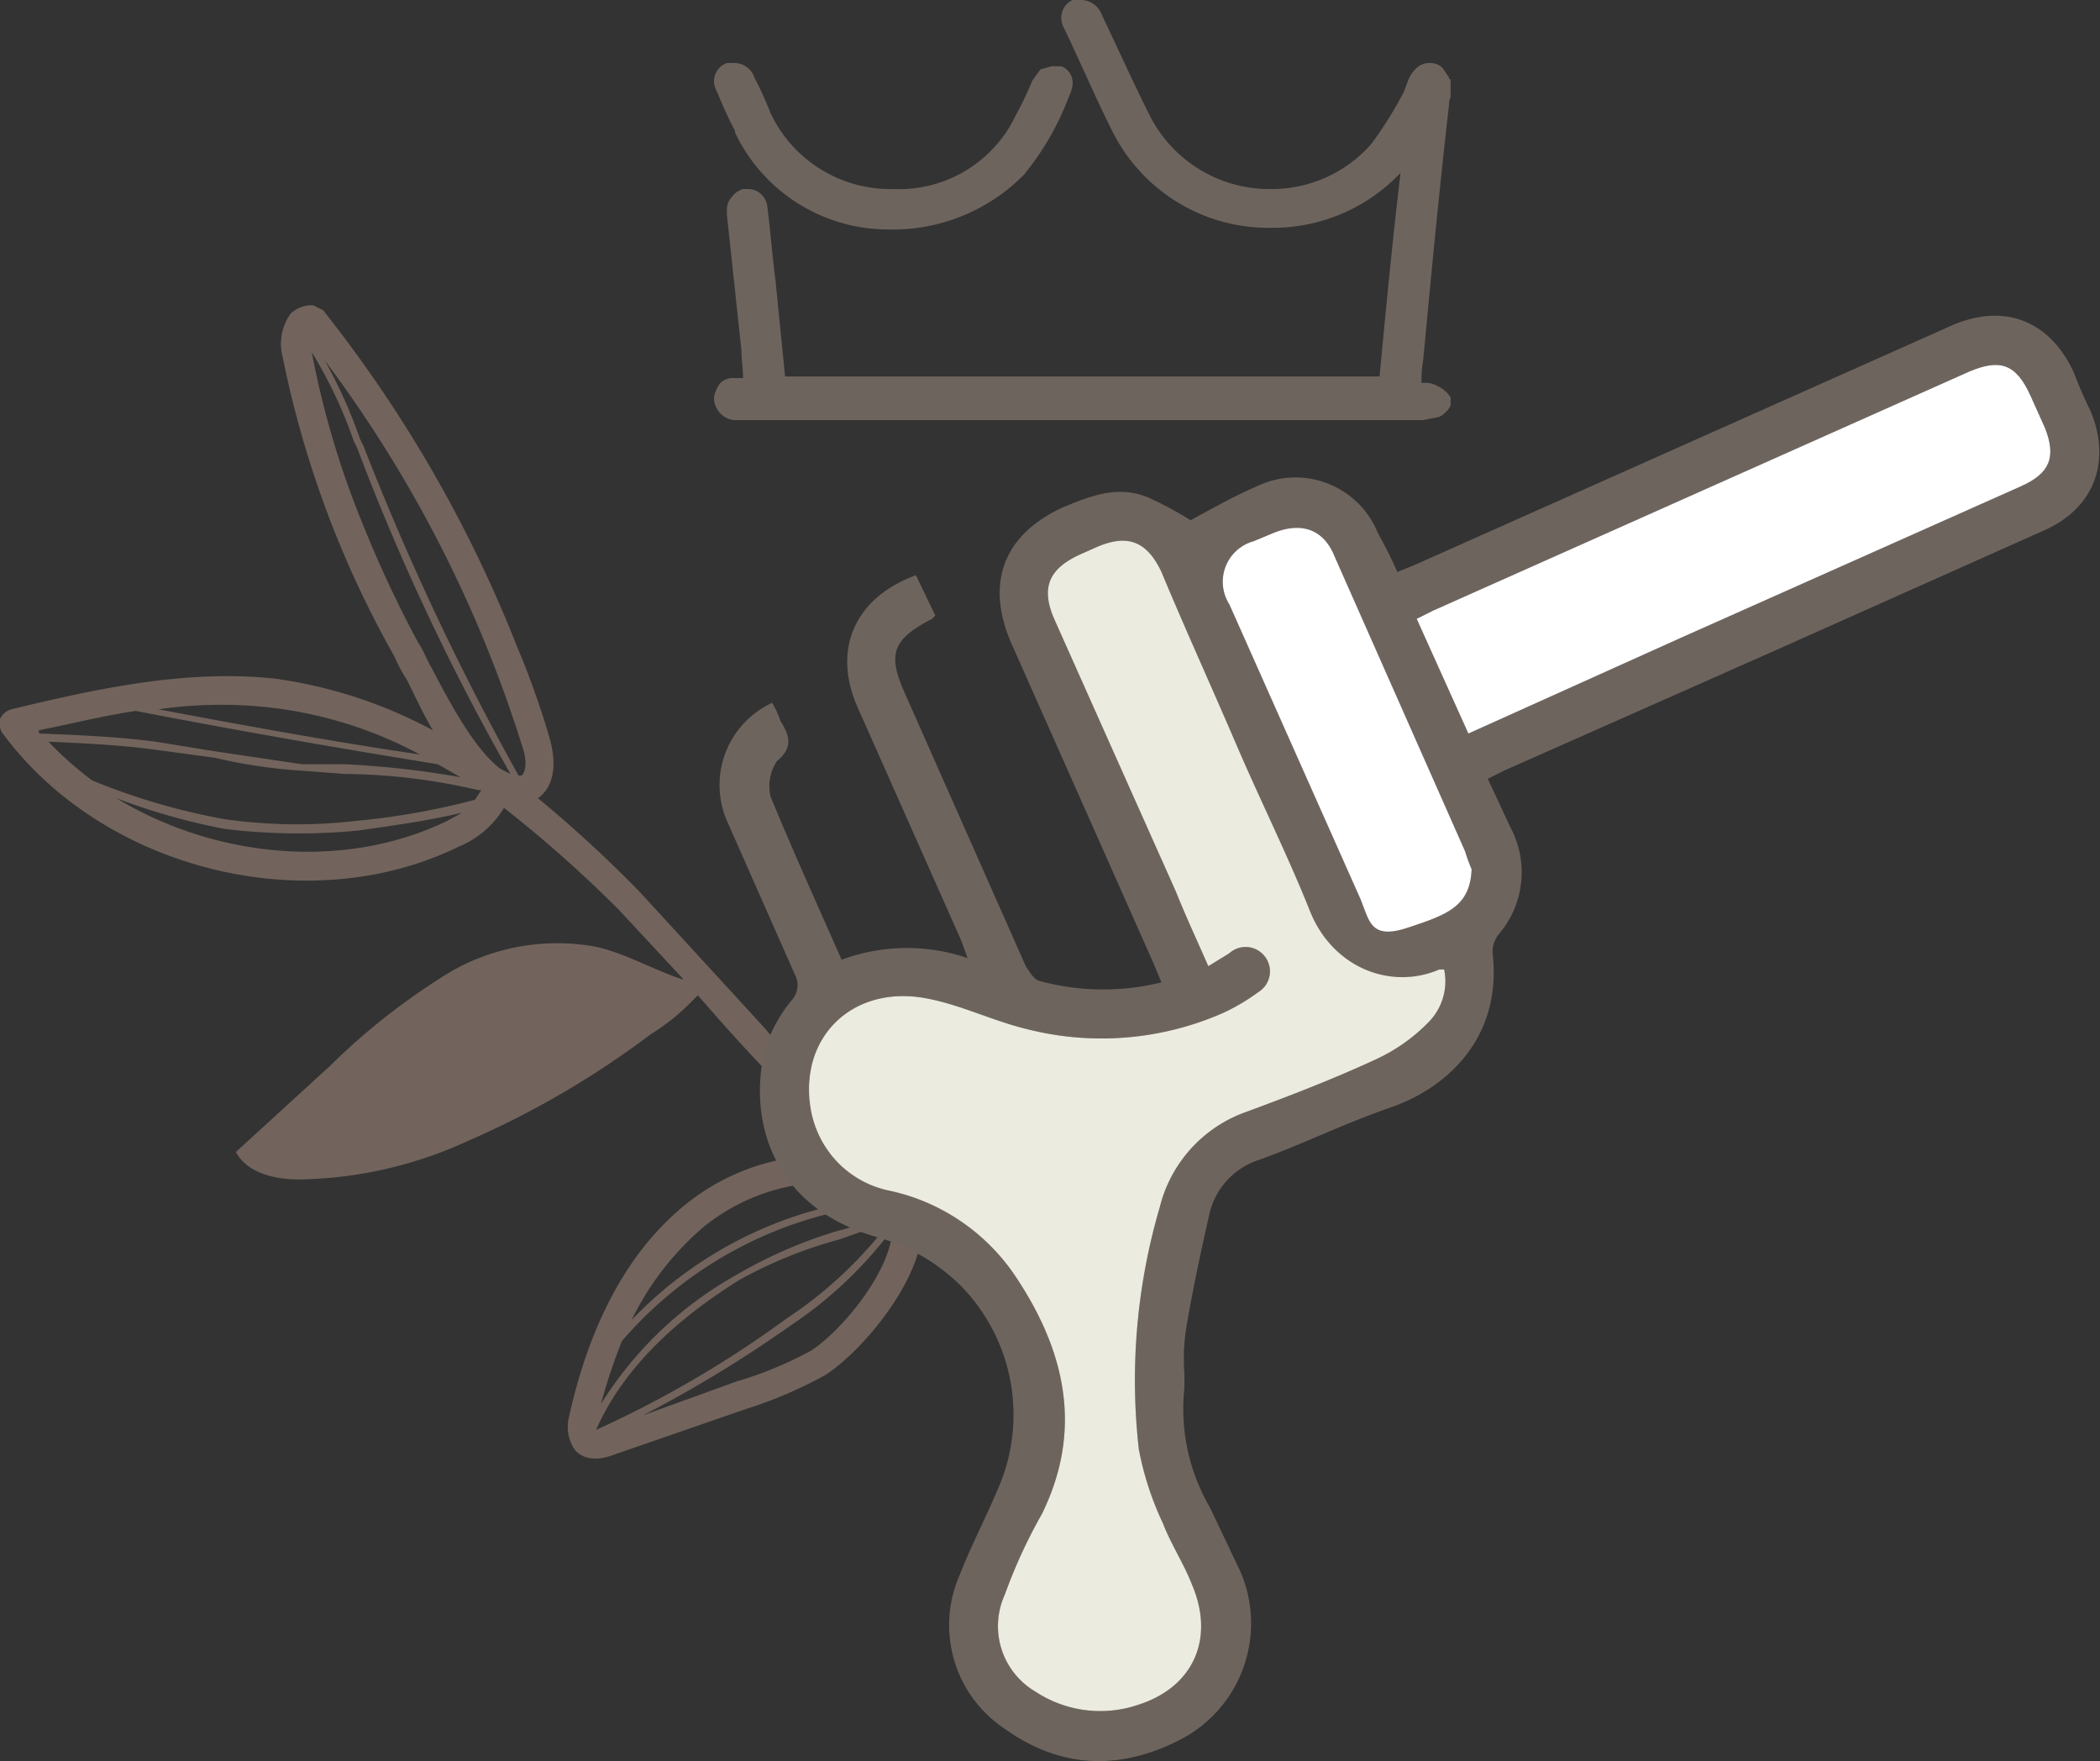 <svg viewBox="0 0 130 109" xmlns="http://www.w3.org/2000/svg" data-name="Layer 1" id="Layer_1"><rect x="0" y="0" width="130" height="109" fill="#333333" stroke="none"/><title>icon-03</title><path fill="#72645c" transform="translate(-1.7 -1)" d="M62.8,65.4c-.1-.1-.1-.2-.2-.2s-.3.3-.3.5-.3,9,1.6,11.7a44,44,0,0,1-4.5-3,57.1,57.1,0,0,1-4.7-3.9m11.1,8h.3m-17-13.8-2.2-2.4-5.6-6.1A79.2,79.2,0,0,0,35,50.4c1-.7,1.2-2.1.7-3.8a53.1,53.1,0,0,0-2-5.6,81.6,81.6,0,0,0-12-20.8l-.6-.3a1.9,1.9,0,0,0-1.4.5,3.2,3.2,0,0,0-.5,2.7,62.8,62.8,0,0,0,6.9,18.5,10.9,10.9,0,0,0,.8,1.5c.5,1,1,2.1,1.6,3.1A28.9,28.9,0,0,0,18.7,43c-5.6-.6-11.3.7-16.3,1.9a1.1,1.1,0,0,0-.7.6,1.2,1.2,0,0,0,.1.8C8,54.8,20.7,58,30.1,53.4A5.9,5.9,0,0,0,32.9,51,78.5,78.5,0,0,1,40,57.3l4,4.3h-.1c-1.8-.6-3.5-1.6-5.3-2a13.2,13.2,0,0,0-9.1,1.6A41.1,41.1,0,0,0,22.1,67l-5.8,5.3c.7,1.3,2.4,1.7,3.9,1.7a25.9,25.9,0,0,0,10.5-2.4A55.6,55.6,0,0,0,42,65a13.3,13.3,0,0,0,2.6-2.1l.3-.3.7.8a123.2,123.2,0,0,0,8.7,9,10.5,10.5,0,0,0-3.2.2,13.7,13.7,0,0,0-6.9,2.9c-4.5,3.6-6.4,9.2-7.3,13.3a2.5,2.5,0,0,0,.3,1.8c.3.5,1.1,1,2.6.4l8.1-2.8a26.8,26.8,0,0,0,4.9-2.1c2-1.3,5.2-4.9,5.9-8.2a4.8,4.8,0,0,0,0-1.7M4.6,46.9c2.2.1,4.5.2,6.7.5l3.7.5a32,32,0,0,0,5.4.8l2.6.2a37.7,37.7,0,0,1,8.3,1h.2l-.4.6a44.6,44.6,0,0,1-7.3,1.3,31.7,31.7,0,0,1-8.2-.1,40.4,40.4,0,0,1-8.2-2.4,21.8,21.8,0,0,1-2.8-2.5m-.5-.6c2-.4,4-.9,6-1.2,6.2,1.2,12.5,2.3,18.7,3.3l1.4.8a56.6,56.6,0,0,0-7.2-.8H20.4L15,47.5l-3.7-.6c-2.3-.3-4.7-.4-7.1-.5a.1.1,0,0,1-.1-.1m29.9.8c.4,1.1.2,1.7,0,1.9h-.2a165.1,165.1,0,0,1-9.6-20.4l-.2-.4a30.6,30.6,0,0,0-2.2-4.9A79,79,0,0,1,34,47.1m-5.6-4.8c-.3-.5-.5-1.1-.8-1.5a72.7,72.7,0,0,1-3.5-7.5A55,55,0,0,1,21,22.8a27.7,27.7,0,0,1,2.6,5.5l.2.4a142.7,142.7,0,0,0,9.5,20.2l-.6-.3c-1.6-1.2-3.1-4-4.3-6.3m-9.9,2.5a25.8,25.8,0,0,1,9.2,2.9c-5.4-.8-10.9-1.8-16.2-2.8a27.3,27.3,0,0,1,7-.1M8.9,50.4a39.3,39.3,0,0,0,6.7,1.9,37.6,37.6,0,0,0,8.3.1c2.1-.3,4.3-.6,6.4-1.1l-.9.5C23,54.9,15,54.1,8.9,50.4M52.2,67.2a10.9,10.9,0,0,1-.8-1.5,3.7,3.7,0,0,0-.5-1.1M47.5,80.2a27.8,27.8,0,0,1,6.2-2.5l3.1-1.1a25.9,25.9,0,0,1-6.4,6,66.2,66.2,0,0,1-11.8,6.9c1.5-3.4,4.4-6.5,8.9-9.3m-.2-.3a23.2,23.2,0,0,0-8.4,8A35.6,35.6,0,0,1,40.2,84a24.7,24.7,0,0,1,16.5-8.5c.1.2.2.3.2.5a19.6,19.6,0,0,1-3.4,1.2,28.4,28.4,0,0,0-6.2,2.7m-2-3a12.4,12.4,0,0,1,6-2.6c2.5-.3,4.4-.1,5.2.8a24.9,24.9,0,0,0-15.7,7.6,17.8,17.8,0,0,1,4.5-5.8m6.6,7.7a23.4,23.4,0,0,1-4.6,1.9l-5.8,2.1A77.8,77.8,0,0,0,50.7,83,25.5,25.5,0,0,0,57,77a1.3,1.3,0,0,1-.1.6c-.5,2.7-3.3,5.9-5,7"></path><path fill="#6e645e" transform="translate(-1.7 -1)" d="M49.5,44.5a5.4,5.4,0,0,1,.5,1.1c.5.8.9,1.6-.2,2.5a2.8,2.8,0,0,0-.4,2.2c1.4,3.4,2.9,6.7,4.4,10.1a11.6,11.6,0,0,1,7.8-.1l-.4-1.1L54.8,44.8c-1.6-3.6-.2-6.8,3.6-8.2l1.2,2.5-.2.2c-2.5,1.3-2.8,2.2-1.6,4.8l7.4,16.7c.2.3.5.8.8.9a15,15,0,0,0,7.6.1l-.5-1.2L64.3,40.8c-1.6-3.7-.5-6.7,3.2-8.4,1.7-.7,3.4-1.4,5.3-.6a21.5,21.5,0,0,1,2.6,1.4c1.3-.7,2.7-1.5,4.1-2.1A5.5,5.5,0,0,1,87,34a26.8,26.8,0,0,1,1.2,2.4l1-.4,33.2-14.8c3.3-1.5,6.2-.4,7.7,2.9a22.9,22.9,0,0,0,1,2.3c1.3,3.1.3,6-2.8,7.4l-16.8,7.5L94.8,48.7l-1,.5,1.4,3a5.9,5.9,0,0,1-.7,6.6,1.7,1.7,0,0,0-.4,1.2c.6,5.2-2.8,8.3-6.2,9.5s-5.5,2.3-8.3,3.3a4.6,4.6,0,0,0-3,3.2c-.5,2.2-1,4.5-1.4,6.8s-.1,2.9-.2,4.3a12.1,12.1,0,0,0,1.6,7.2l1.9,4a8.1,8.1,0,0,1-3.6,10.3c-3.8,2-7.5,1.9-11-.6a7.7,7.7,0,0,1-2.8-9.5c.7-1.8,1.6-3.5,2.4-5.4a11.4,11.4,0,0,0-2.3-12.5,11.9,11.9,0,0,0-5.1-3c-6.9-1.9-8.1-7.7-7-11.8a9,9,0,0,1,1.7-3,1.4,1.4,0,0,0,.1-1.5l-4.2-9.5a5.6,5.6,0,0,1,2.8-7.3m27,16.3,1.3-.8a1.5,1.5,0,0,1,2.2.2,1.5,1.5,0,0,1-.4,2.2,12.7,12.7,0,0,1-2.2,1.3,18.7,18.7,0,0,1-12.1,1c-2.1-.5-4.1-1.5-6.2-1.9-4.6-.9-8,2.4-7.2,6.9a6.2,6.2,0,0,0,4.9,5,12.6,12.6,0,0,1,7.7,5.2c3.1,4.6,4.3,9.5,1.7,14.8a32.2,32.2,0,0,0-2.3,5,4.7,4.7,0,0,0,1.9,6,7.3,7.3,0,0,0,6.4.8c3.4-1.1,4.7-4.1,3.3-7.4-.5-1.3-1.3-2.5-1.8-3.8a19,19,0,0,1-1.5-4.6,38,38,0,0,1,1.3-15,8.4,8.4,0,0,1,5.4-5.9c2.7-1,5.3-2,7.9-3.2a10.9,10.9,0,0,0,3.3-2.3,3.6,3.6,0,0,0,1-3.3h-.3c-3,1.3-6.5.1-8-3.6S79.7,50.5,78.2,47s-3.1-7-4.6-10.6c-.9-1.9-2.1-2.4-4.1-1.5l-.9.4c-2,.9-2.5,2.1-1.6,4.1l7.5,16.8c.6,1.5,1.3,3,2,4.6M92.6,46.4l13.1-5.9,21.1-9.4c1.8-.8,2.2-1.8,1.5-3.6l-.9-2c-.9-2-1.9-2.3-3.8-1.5L90.4,38.8l-1,.5,3.2,7.1m.2,8.4a10,10,0,0,1-.4-1.1L84.3,35.4c-.7-1.7-2.1-2.1-3.8-1.4l-1.2.5a2.6,2.6,0,0,0-1.5,3.9l8.1,18.2c.6,1.4,1.8,2.2,3,1.8s3.8-1.3,3.9-3.6"></path><path fill="#ebebdf" transform="translate(-1.7 -1)" d="M76.5,60.8c-.7-1.6-1.4-3.1-2-4.6L67,39.4c-.9-2-.4-3.2,1.6-4.1l.9-.4c2-.9,3.2-.4,4.1,1.5,1.5,3.6,3.1,7.1,4.6,10.6s3.2,6.9,4.6,10.4,5,4.9,8,3.6h.3a3.6,3.6,0,0,1-1,3.3,10.9,10.9,0,0,1-3.3,2.3c-2.6,1.2-5.2,2.2-7.9,3.2a8.4,8.4,0,0,0-5.4,5.9,38,38,0,0,0-1.3,15,19,19,0,0,0,1.5,4.6c.5,1.3,1.3,2.5,1.8,3.8,1.4,3.3.1,6.3-3.3,7.4a7.3,7.3,0,0,1-6.4-.8,4.7,4.7,0,0,1-1.9-6,32.2,32.2,0,0,1,2.3-5c2.6-5.3,1.4-10.2-1.7-14.8a12.6,12.6,0,0,0-7.7-5.2,6.2,6.2,0,0,1-4.9-5c-.8-4.5,2.6-7.8,7.2-6.9,2.1.4,4.1,1.4,6.2,1.9a18.7,18.7,0,0,0,12.1-1,12.7,12.7,0,0,0,2.2-1.3,1.5,1.5,0,0,0,.4-2.2,1.5,1.5,0,0,0-2.2-.2l-1.3.8"></path><path fill="#fff" transform="translate(-1.7 -1)" d="M92.6,46.4l-3.2-7.1,1-.5L123.6,24c1.9-.8,2.9-.5,3.8,1.5l.9,2c.7,1.8.3,2.8-1.5,3.6l-21.1,9.4L92.6,46.4"></path><path fill="#fff" transform="translate(-1.7 -1)" d="M92.8,54.8c-.1,2.3-1.5,2.8-3.9,3.6s-2.4-.4-3-1.8L77.8,38.4a2.6,2.6,0,0,1,1.5-3.9l1.2-.5c1.7-.7,3.1-.3,3.8,1.4l8.1,18.3a10,10,0,0,0,.4,1.1"></path><path fill="#6e645e" transform="translate(-1.7 -1)" d="M91.4,5.8,91,5.2a1.1,1.1,0,0,0-.8-.3h-.1a1.2,1.2,0,0,0-.8.4,2.1,2.1,0,0,0-.4.6l-.3.8a24.9,24.9,0,0,1-2,3.2,8.2,8.2,0,0,1-6.2,2.8A8.3,8.3,0,0,1,72.8,8c-1-2-1.9-4-2.9-6.1A1.4,1.4,0,0,0,68.7,1h-.6a1.2,1.2,0,0,0-.7,1.1,1.4,1.4,0,0,0,.2.7c1,2.1,1.9,4.2,2.9,6.2a10.8,10.8,0,0,0,9.9,6.1,10.9,10.9,0,0,0,8-3.4c-.5,4.2-.9,8.4-1.3,12.6H50.3l-.6-6c-.2-1.5-.3-3-.5-4.5A1.2,1.2,0,0,0,48,12.7h-.3a1.3,1.3,0,0,0-.7.5,1.1,1.1,0,0,0-.3.8v.3h0l.9,8.4c0,.6.1,1.1.1,1.7h-.6a1.1,1.1,0,0,0-.8.3,1.9,1.9,0,0,0-.4.9h0A1.4,1.4,0,0,0,47.1,27H89.8l1-.2a1.6,1.6,0,0,0,.7-.7h0v-.5h0a1.8,1.8,0,0,0-.8-.7,1.5,1.5,0,0,0-.9-.2h-.1a6.6,6.6,0,0,1,.1-1.4c.5-5.3,1-10.6,1.6-15.8a1.1,1.1,0,0,1,.1-.5h0V5.9h-.1Z"></path><path fill="#6e645e" transform="translate(-1.7 -1)" d="M47.2,9.2a10.5,10.5,0,0,0,9.3,6h.1a11.4,11.4,0,0,0,8.5-3.4,17.2,17.2,0,0,0,2.8-4.9,1.9,1.9,0,0,0,.2-.7,1.1,1.1,0,0,0-.7-1.1h-.6l-.7.2-.5.7a20,20,0,0,1-1,2.1A8,8,0,0,1,57,12.7h0A8.2,8.2,0,0,1,49.4,8a21.4,21.4,0,0,0-1-2.2,1.3,1.3,0,0,0-1.2-.9h-.5a1.2,1.2,0,0,0-.8,1.1,1.4,1.4,0,0,0,.2.7,25.6,25.6,0,0,0,1.1,2.4"></path></svg>